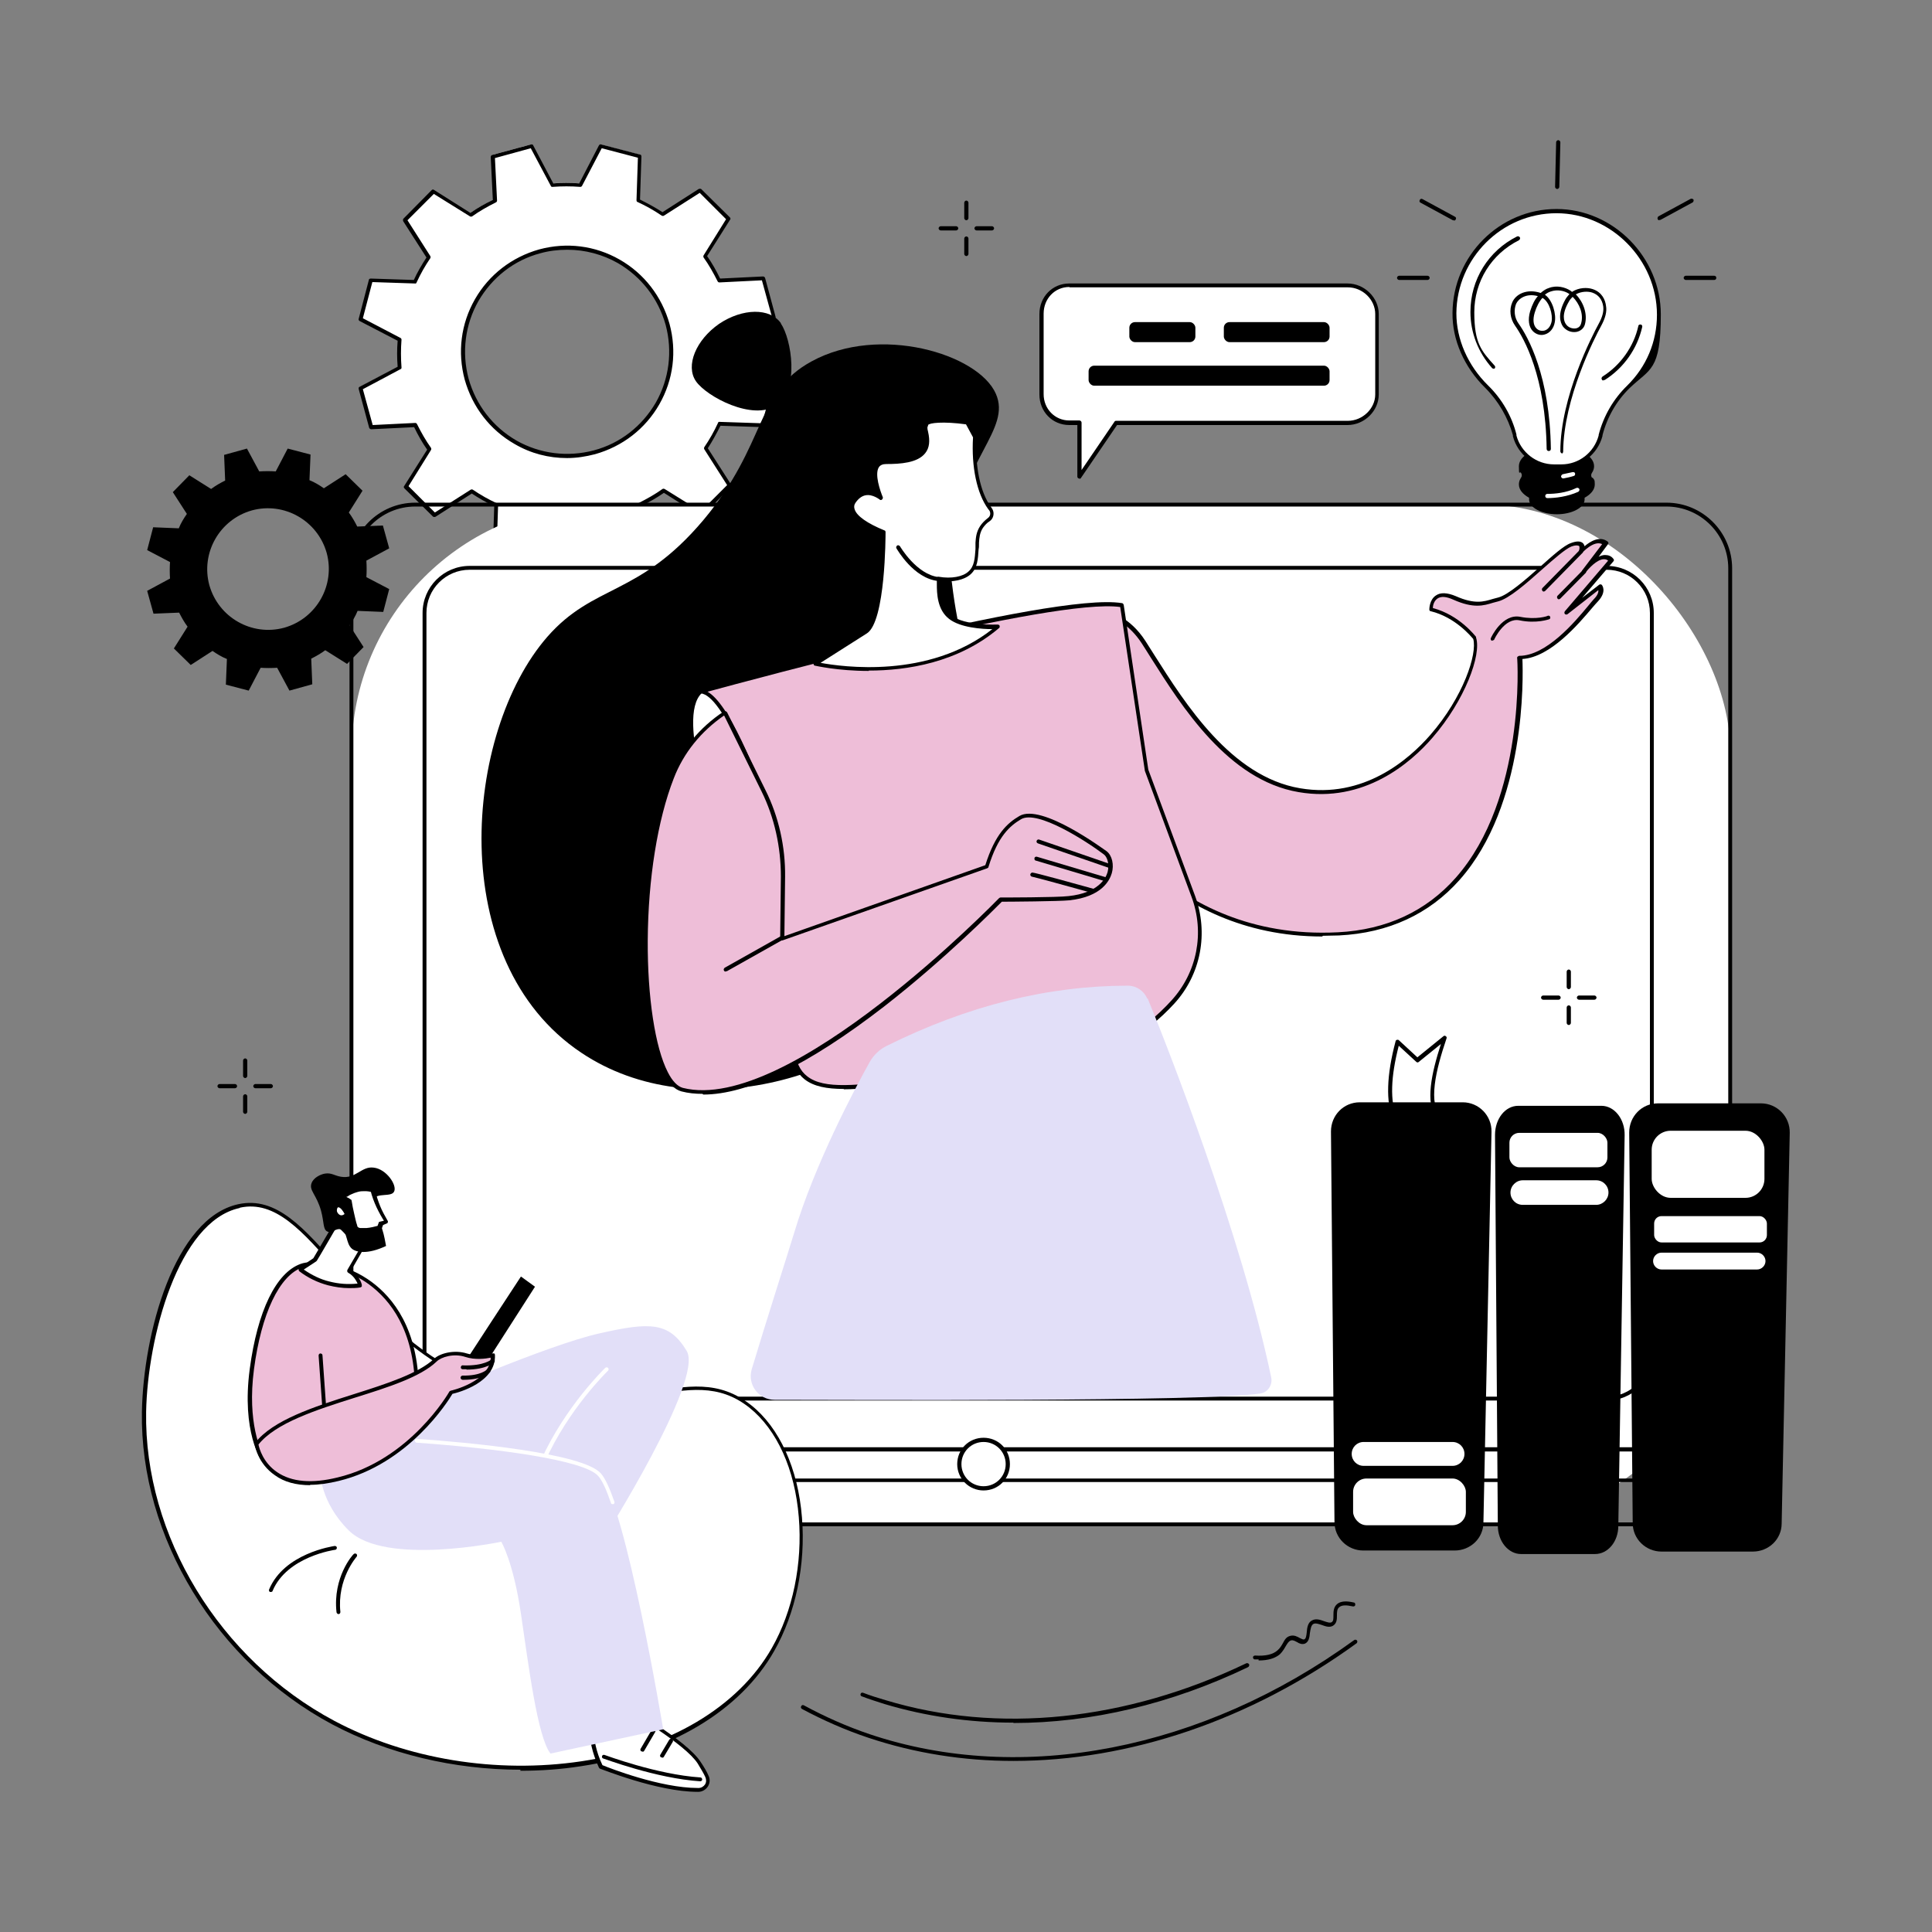 <svg xmlns="http://www.w3.org/2000/svg" id="OBJECTS" viewBox="0 0 550 550"><rect x="0" y="0" width="550" height="550" fill="#808080" stroke="none"/><defs><style>      .st0 {        fill: #fff;      }      .st1 {        fill: #eebed8;      }      .st2 {        fill: #e2dff8;      }    </style></defs><g id="Video_tutorial"><g><path d="M110.8,156.1l-1.8-6.5-7.3.3c-.7-1.4-1.5-2.8-2.4-4l3.9-6.2-4.8-4.7-6.2,4c-1.3-.9-2.6-1.7-4.1-2.3l.3-7.3-6.5-1.7-3.4,6.5c-1.5-.1-3.1-.1-4.7,0l-3.5-6.5-6.5,1.8.3,7.3c-1.4.7-2.8,1.5-4,2.4l-6.2-3.9-4.7,4.8,4,6.2c-.9,1.3-1.7,2.6-2.3,4.1l-7.3-.3-1.7,6.5,6.5,3.4c-.1,1.5-.1,3.1,0,4.7l-6.5,3.5,1.8,6.5,7.3-.3c.7,1.4,1.5,2.8,2.4,4l-3.9,6.2,4.8,4.7,6.2-4c1.3.9,2.6,1.7,4.1,2.3l-.3,7.3,6.5,1.7,3.4-6.5c1.5.1,3.1.1,4.7,0l3.5,6.5,6.5-1.8-.3-7.3c1.4-.7,2.8-1.5,4-2.4l6.2,3.9,4.7-4.8-4-6.2c.9-1.3,1.7-2.6,2.3-4.1l7.3.3,1.7-6.5-6.5-3.4c.1-1.5.1-3.1,0-4.7l6.5-3.5ZM80.9,178.7c-9.2,2.5-18.7-2.9-21.3-12.1-2.5-9.2,2.9-18.7,12.1-21.3,9.2-2.5,18.7,2.9,21.3,12.1,2.5,9.2-2.9,18.7-12.1,21.3Z"></path><g><path class="st0" d="M220.4,90l-3-11.1-12.6.6c-1.2-2.4-2.5-4.8-4-6.9l6.6-10.7-8.2-8.1-10.6,6.8c-2.2-1.5-4.5-2.8-7-4l.4-12.6-11.1-2.9-5.8,11.1c-2.6-.2-5.3-.2-8,0l-5.9-11.1-11.1,3,.6,12.6c-2.4,1.2-4.8,2.5-6.9,4l-10.7-6.6-8.1,8.2,6.8,10.6c-1.5,2.2-2.8,4.5-4,7l-12.6-.4-2.9,11.1,11.1,5.8c-.2,2.6-.2,5.3,0,8l-11.1,5.9,3,11.1,12.6-.6c1.2,2.4,2.5,4.8,4,6.9l-6.6,10.7,8.2,8.1,10.6-6.8c2.2,1.5,4.5,2.8,7,4l-.4,12.6,11.1,2.9,5.8-11.1c2.6.2,5.3.2,8,0l5.9,11.1,11.1-3-.6-12.6c2.4-1.2,4.8-2.5,6.9-4l10.7,6.6,8.1-8.2-6.8-10.6c1.5-2.2,2.8-4.5,4-7l12.6.4,2.9-11.1-11.1-5.8c.2-2.6.2-5.3,0-8l11.1-5.9ZM169.3,128.8c-15.8,4.3-32.1-5-36.4-20.8-4.3-15.8,5-32.1,20.8-36.4,15.8-4.3,32.1,5,36.4,20.8,4.3,15.8-5,32.1-20.8,36.4Z"></path><path d="M151.9,159.8s0,0-.1,0l-11.1-2.9c-.3,0-.4-.3-.4-.6l.4-12.2c-2.2-1-4.4-2.3-6.4-3.6l-10.3,6.6c-.2.1-.5.1-.7,0l-8.2-8.1c-.2-.2-.2-.5,0-.7l6.5-10.3c-1.4-2-2.6-4.1-3.7-6.4l-12.2.6c-.3,0-.5-.2-.6-.4l-3-11.1c0-.3,0-.5.3-.6l10.8-5.7c-.2-2.5-.2-5,0-7.4l-10.8-5.6c-.2-.1-.4-.4-.3-.6l2.9-11.1c0-.3.3-.4.6-.4l12.2.4c1-2.2,2.3-4.4,3.6-6.4l-6.6-10.3c-.1-.2-.1-.5,0-.7l8.1-8.2c.2-.2.5-.2.7,0l10.3,6.5c2-1.4,4.1-2.6,6.4-3.7l-.6-12.2c0-.3.2-.5.4-.6l11.1-3c.3,0,.5,0,.6.3l5.7,10.8c2.5-.2,4.9-.2,7.4,0l5.6-10.8c.1-.2.4-.4.6-.3l11.1,2.9c.3,0,.4.3.4.6l-.4,12.2c2.2,1.1,4.4,2.3,6.4,3.6l10.3-6.6c.2-.1.5-.1.7,0l8.2,8.1c.2.2.2.5,0,.7l-6.5,10.3c1.4,2,2.6,4.1,3.7,6.4l12.2-.6c.3,0,.5.2.6.4l3,11.1c0,.3,0,.5-.3.6l-10.8,5.7c.2,2.5.2,5,0,7.4l10.8,5.6c.2.1.4.4.3.6l-2.9,11.1c0,.3-.3.5-.6.4l-12.2-.4c-1.1,2.2-2.3,4.4-3.6,6.4l6.6,10.3c.1.2.1.5,0,.7l-8.1,8.2c-.2.2-.5.2-.7,0l-10.3-6.5c-2,1.4-4.1,2.6-6.4,3.7l.6,12.2c0,.3-.2.5-.4.6l-11.1,3c-.3,0-.5,0-.6-.3l-5.7-10.8c-2.5.2-5,.2-7.4,0l-5.6,10.8c0,.2-.3.3-.5.3ZM141.4,155.9l10.3,2.7,5.6-10.7c.1-.2.3-.3.5-.3,2.6.2,5.3.2,7.9,0,.2,0,.4,0,.5.3l5.7,10.7,10.2-2.8-.6-12.1c0-.2.1-.4.3-.5,2.4-1.2,4.7-2.5,6.8-4,.2-.1.4-.1.6,0l10.3,6.4,7.5-7.5-6.5-10.2c-.1-.2-.1-.4,0-.6,1.5-2.2,2.8-4.5,3.9-6.9,0-.2.3-.4.5-.3l12.1.4,2.7-10.3-10.7-5.6c-.2-.1-.3-.3-.3-.5.2-2.6.2-5.3,0-7.9,0-.2,0-.4.3-.5l10.7-5.7-2.8-10.2-12.1.6c-.2,0-.4-.1-.5-.3-1.2-2.4-2.5-4.7-4-6.8-.1-.2-.1-.4,0-.6l6.4-10.3-7.5-7.5-10.2,6.5c-.2.1-.4.1-.6,0-2.2-1.5-4.5-2.8-6.9-3.9-.2,0-.3-.3-.3-.5l.4-12.1-10.3-2.7-5.6,10.7c-.1.2-.3.3-.5.3-2.6-.2-5.3-.2-7.9,0-.2,0-.4,0-.5-.3l-5.7-10.7-10.2,2.8.6,12.1c0,.2-.1.4-.3.5-2.4,1.2-4.7,2.5-6.8,4-.2.1-.4.1-.6,0l-10.3-6.4-7.5,7.5,6.5,10.2c.1.2.1.4,0,.6-1.5,2.2-2.8,4.5-3.9,6.9,0,.2-.3.4-.5.3l-12.1-.4-2.7,10.3,10.7,5.6c.2.1.3.3.3.5-.2,2.6-.2,5.3,0,7.9,0,.2,0,.4-.3.5l-10.7,5.7,2.8,10.2,12.1-.6c.2,0,.4.1.5.3,1.2,2.4,2.5,4.7,4,6.8.1.2.1.4,0,.6l-6.4,10.3,7.5,7.5,10.2-6.5c.2-.1.4-.1.6,0,2.2,1.5,4.5,2.8,6.9,3.9.2,0,.3.3.3.5l-.4,12.1ZM161.4,130.4c-5.2,0-10.3-1.3-14.9-4-7-4-12-10.5-14.2-18.3-2.1-7.8-1.1-15.9,2.9-22.9,4-7,10.5-12,18.3-14.2,7.8-2.1,15.9-1.1,22.9,2.9,7,4,12,10.5,14.2,18.3,2.1,7.8,1.1,15.9-2.9,22.9-4,7-10.5,12-18.3,14.2-2.7.7-5.3,1.1-8,1.1ZM161.5,71.1c-2.6,0-5.2.3-7.7,1-7.5,2-13.7,6.9-17.6,13.6-3.8,6.7-4.8,14.6-2.8,22.1,2.1,7.5,6.9,13.7,13.6,17.6,6.7,3.8,14.6,4.8,22.1,2.8,7.5-2,13.7-6.9,17.6-13.6,3.8-6.7,4.8-14.6,2.8-22.1-2.1-7.5-6.9-13.7-13.6-17.6-4.4-2.5-9.4-3.8-14.3-3.8Z"></path></g></g><g><g><g><rect class="st0" x="100.1" y="143.6" width="392.5" height="290.3" rx="70.6" ry="70.6"></rect><path d="M474.4,434.5H118.2c-10.3,0-18.7-8.4-18.7-18.7v-254c0-10.3,8.4-18.7,18.7-18.7h356.2c10.3,0,18.7,8.4,18.7,18.7v254c0,10.3-8.4,18.7-18.7,18.7ZM118.2,144.2c-9.7,0-17.6,7.9-17.6,17.6v254c0,9.7,7.9,17.6,17.6,17.6h356.2c9.7,0,17.6-7.9,17.6-17.6v-254c0-9.7-7.9-17.6-17.6-17.6H118.2Z"></path></g><g><rect class="st0" x="120.9" y="161.6" width="349.3" height="236.5" rx="49.9" ry="49.9"></rect><path d="M457.4,398.7H133.7c-7.4,0-13.4-6-13.4-13.4v-210.8c0-7.4,6-13.4,13.4-13.4h323.7c7.4,0,13.4,6,13.4,13.4v210.8c0,7.4-6,13.4-13.4,13.4ZM133.7,162.2c-6.8,0-12.3,5.5-12.3,12.3v210.8c0,6.8,5.5,12.3,12.3,12.3h323.7c6.8,0,12.3-5.5,12.3-12.3v-210.8c0-6.8-5.5-12.3-12.3-12.3H133.7Z"></path></g></g><g><g><path d="M277,193.3c5.3,14,10.6,58.4-9.8,85.9-20.4,27.5-69.3,42.2-101.7,20.5-39.1-26.1-33.4-91.2-9.7-118.4,13.3-15.2,26-11.4,44.4-33.2,18.3-21.8,14.7-36.4,30.8-45.2,19.3-10.6,47.5-2.2,52.5,9.2,4.5,10.2-9.8,18.6-12.5,42.5-.5,4.5-.5,8.2,0,11.4,1.7,14.4,5.1,24.7,6.1,27.2Z"></path><path d="M222.3,92.1c3,4.4,5.4,18.8-1.3,23.3-6.7,4.5-19.9-2.5-22.9-6.9-3-4.4,0-11.7,6.6-16.3,6.7-4.5,14.5-4.6,17.6-.2Z"></path></g><g><path class="st0" d="M205.4,240.8s-14.5-36.4-5.9-44c.4-.4,6.2-1,12.1,4.4,5.6,5.1,11.3,16.2,11.3,16.2l1.9,25.1-19.4-1.6Z"></path><path d="M224.8,243s0,0,0,0l-19.4-1.6c-.2,0-.4-.2-.5-.4-.6-1.5-14.5-36.8-5.8-44.7.8-.7,6.9-1.1,12.9,4.4,5.6,5.1,11.2,15.9,11.4,16.3,0,0,0,.1,0,.2l1.9,25.1c0,.2,0,.3-.2.4-.1.1-.2.2-.4.2ZM205.8,240.3l18.3,1.6-1.8-24.3c-.6-1.1-6-11.2-11.1-15.9-5.5-5-10.7-4.6-11.4-4.4-7.6,7,4.6,39.4,6,43ZM199.8,197.3h0Z"></path></g><g><path class="st1" d="M315.5,174.8s5.6,1.2,10.1,8.1c8.8,13.7,22.5,38.5,44.4,42.2,32.8,5.6,52.7-34.4,49.9-43.3,0,0-4.7-6.3-12.5-8.2,0,0,0-6.2,6.7-3.3,6.7,3,9.4,1.2,12.4.4,5.3-1.2,16.5-14,20.7-15.6,4.2-1.6,2.9,1.9,2.9,1.9,0,0,4.1-4.6,6.9-2.3l-6,8s4.9-6.4,7.7-3.2l-12.6,14.8,9.2-7.3s1.3,1.4-1.1,3.9-12.3,16.2-21.7,16.2c0,0,5.1,75.6-51.6,78.7-48.7,2.6-68.5-36.6-68.5-36.6l3-54.5Z"></path><path d="M376.4,266.6c-22.8,0-38.7-9.4-48.3-17.6-11-9.4-16.1-19.4-16.1-19.5,0,0,0-.2,0-.3l3-54.5c0-.2,0-.3.2-.4.1-.1.3-.1.5-.1.2,0,5.9,1.3,10.4,8.3.8,1.3,1.7,2.7,2.6,4.1,8.7,13.7,21.8,34.5,41.4,37.8,18.1,3.1,31-8.2,37.1-15.2,9.4-10.8,13.4-23.1,12.2-27.3-.6-.7-5.1-6.2-12.1-7.9-.3,0-.4-.3-.4-.5,0-.1,0-2.8,1.9-4,1.3-.9,3.2-.8,5.6.2,5.4,2.4,8,1.6,10.6.8.5-.1,1-.3,1.5-.4,2.8-.7,7.7-5,12-8.8,3.6-3.2,6.7-6,8.7-6.7,1.6-.6,2.7-.6,3.4,0,.3.3.4.6.5.9,1.5-1.3,4.3-3.1,6.6-1.3.2.2.3.5,0,.8l-2.6,3.5c.6-.3,1.2-.5,1.8-.5,1,0,1.8.3,2.4,1.1.2.2.2.5,0,.7l-8.9,10.4,4.8-3.7c.2-.2.6-.2.8,0,0,0,1.6,1.8-1.1,4.7-.4.4-.9,1-1.6,1.8-3.9,4.6-11.9,14.1-19.9,14.6.2,5.1,1.1,41.5-17.9,62.9-8.6,9.7-20.2,15.1-34.3,15.8-1.6,0-3.1.1-4.6.1ZM313,229.2c.6,1.2,5.7,10.3,15.8,19,10,8.6,27.1,18.5,52.1,17.2,13.8-.7,25.1-6,33.5-15.5,20-22.6,17.6-62.2,17.5-62.6,0-.2,0-.3.2-.4.1-.1.3-.2.4-.2,7.7,0,15.8-9.6,19.6-14.2.7-.8,1.2-1.5,1.6-1.9,1.2-1.2,1.4-2.1,1.3-2.6l-8.7,6.8c-.2.2-.6.2-.8,0-.2-.2-.2-.5,0-.8l12.3-14.4c-.4-.3-.7-.4-1.2-.4-2,0-4.5,2.8-5.3,3.9-.2.2-.5.3-.8.1-.2-.2-.3-.5-.1-.8l5.7-7.5c-2.4-1.2-5.7,2.5-5.7,2.5-.2.2-.5.2-.7.1-.2-.1-.3-.4-.2-.7.1-.3.3-1.1,0-1.4-.1,0-.6-.4-2.2.2-1.7.7-4.9,3.5-8.3,6.5-4.6,4.1-9.4,8.3-12.5,9.1-.5.1-1,.3-1.5.4-2.6.8-5.5,1.7-11.3-.9-2-.9-3.5-1-4.5-.3-1,.7-1.3,2-1.3,2.7,7.6,2,12.1,8,12.3,8.2,0,0,0,.1,0,.2,1.6,4.9-3.2,17.9-12.4,28.5-6.2,7.2-19.5,18.7-38.1,15.5-20.1-3.4-33.3-24.4-42.1-38.3-.9-1.5-1.8-2.8-2.6-4.1-3.4-5.2-7.5-7.1-9.1-7.6l-3,53.6Z"></path></g><path d="M439.5,168.4c-.1,0-.3,0-.4-.2-.2-.2-.2-.6,0-.8l10.6-10.8c.2-.2.6-.2.8,0,.2.2.2.6,0,.8l-10.6,10.8c-.1.1-.3.2-.4.2Z"></path><path d="M443.8,170.6c-.1,0-.3,0-.4-.2-.2-.2-.2-.6,0-.8l7.2-7.3c.2-.2.6-.2.8,0,.2.2.2.6,0,.8l-7.2,7.3c-.1.1-.3.2-.4.2Z"></path><path d="M424.9,182.4c0,0-.2,0-.2,0-.3-.1-.4-.5-.3-.7.1-.3,3.3-7.1,8.4-6.1,4.5.9,7.8-.2,7.8-.3.3-.1.6,0,.7.3.1.3,0,.6-.3.7-.1,0-3.6,1.3-8.4.3-4.3-.9-7.2,5.4-7.2,5.4,0,.2-.3.3-.5.3Z"></path><g><path class="st1" d="M199.5,196.8s99.7-27.9,119.8-24.6l7,47,13.3,35.9c3.8,10.3,1.7,22-5.8,30.1-8.3,9.1-22.1,18.7-43.7,19.7-42,1.9-62.4,12.2-64.6-6.3-2.2-18.6-4.9-63.1-4.9-63.1-6.7-17.7-14.9-38.2-21.1-38.7Z"></path><path d="M240.2,310c-4.8,0-8.5-.7-11.1-2.7-2.3-1.8-3.7-4.6-4.1-8.7-2.2-18-4.7-60.8-4.9-63-5-13.2-14.3-37.7-20.6-38.2-.3,0-.5-.2-.5-.5,0-.3.1-.5.4-.6,4.1-1.1,100-27.9,120-24.6.2,0,.4.2.5.5l7,46.9,13.3,35.9c3.9,10.6,1.7,22.4-5.9,30.7-7.8,8.5-21.7,18.8-44.1,19.8-12.3.6-22.9,1.9-31.5,2.9-7.4.9-13.6,1.7-18.5,1.7ZM201.4,196.9c6.1,3.5,13.1,20.8,19.8,38.4,0,0,0,.1,0,.2,0,.4,2.7,44.7,4.9,63,.5,3.8,1.6,6.3,3.7,7.9,4.8,3.8,14.3,2.6,28.8.8,8.6-1.1,19.2-2.4,31.6-2.9,22-1,35.7-11.1,43.3-19.5,7.3-8,9.5-19.3,5.7-29.5l-13.3-35.9s0,0,0-.1l-7-46.5c-19.1-2.6-104.1,20.5-117.4,24.1Z"></path></g><g><g><path class="st0" d="M267.1,164.8c3.6.6,7.1,0,8.9-1.6,2.2-2,2-4.8,2.2-8.3.1-1.5.1-3.1,1.2-4.8.6-.9,1.3-1.6,2-2.1.9-.6,1.2-1.8.7-2.8l-.4-.6c-3.2-4.4-4.7-12.1-4.2-20.2l-2.2-4.1c-6.2-.9-11.1-.6-11.7.5-.2.4-.6.7-.2,2.3,1.9,7.7-5.2,8.5-11.4,8.5-6.1,0-1.6,10.2-1.6,10.2,0,0-4.7-3.8-7.8,1.2-2.2,3.6,4.5,7,8.5,8.7,0,0,0,25-5,28.4l-14.1,9s30.8,7.5,52-10.5c0,0-9.4.5-13.6-2.7-4.1-3.2-3-10.1-3.4-10.9Z"></path><path d="M247.3,191c-8.9,0-15.2-1.5-15.3-1.5-.2,0-.4-.2-.4-.5,0-.2,0-.4.3-.6l14.1-9c3.9-2.6,4.7-20.4,4.8-27.5-3.6-1.5-7.9-3.9-8.8-6.6-.3-.9-.2-1.9.3-2.8,1-1.6,2.2-2.5,3.7-2.8,1.3-.2,2.5.1,3.4.6-.7-2.1-1.8-6-.4-8,.6-1,1.7-1.5,3.1-1.4,3.7,0,8.3-.2,10.2-2.6,1-1.2,1.2-2.9.6-5.1-.4-1.5-.1-2.1.2-2.6,0,0,0,0,0-.1.9-1.6,7-1.5,12.3-.8.2,0,.3.1.4.3l2.2,4.1c0,0,0,.2,0,.3-.5,8.1,1,15.7,4.1,19.9l.4.6s0,0,0,0c.7,1.2.3,2.8-.8,3.5-.8.5-1.4,1.2-1.9,1.9-.9,1.4-1,2.8-1.1,4.2v.4c0,.5,0,1-.1,1.4-.2,2.9-.3,5.4-2.3,7.2-1.8,1.6-5,2.3-8.6,1.9,0,.2,0,.5,0,.8,0,2.4.1,6.7,3.1,9,3.9,3,13.1,2.6,13.2,2.6.2,0,.5.1.6.4,0,.2,0,.5-.2.6-11.7,9.9-26.3,12.1-37.1,12.1ZM233.6,188.7c6,1.1,30.7,4.7,48.9-9.6-2.9,0-9.1-.4-12.3-2.9-3.4-2.6-3.5-7.3-3.5-9.9,0-.5,0-1.1,0-1.3,0-.2,0-.4,0-.6.1-.2.3-.2.6-.2,3.5.6,6.8,0,8.4-1.5,1.7-1.5,1.8-3.7,2-6.4,0-.5,0-.9,0-1.4v-.4c.1-1.4.2-3,1.3-4.7.6-.9,1.3-1.6,2.2-2.3.7-.5.9-1.3.5-2.1l-.4-.5c-3.2-4.4-4.8-12-4.3-20.4l-2-3.7c-6.6-.9-10.5-.4-10.8.2,0,0,0,.1,0,.2-.2.3-.3.6,0,1.7.6,2.6.4,4.6-.8,6.1-2.2,2.8-7.1,3.1-11.1,3.1-1,0-1.7.3-2.1.9-1.3,2,.4,6.8,1.1,8.5.1.2,0,.5-.2.7-.2.2-.5.2-.7,0,0,0-2-1.6-4-1.2-1.1.2-2.1,1-2.9,2.2-.4.6-.4,1.2-.2,1.8.6,1.9,3.6,4,8.5,6,.2,0,.3.3.3.5,0,1,0,25.4-5.3,28.8l-12.9,8.2Z"></path></g><path d="M267.1,165.4s0,0,0,0c-7-.7-11.7-9-11.9-9.3-.2-.3,0-.6.2-.8.3-.2.6,0,.8.2,0,0,4.7,8.1,11.1,8.8.3,0,.5.3.5.6,0,.3-.3.5-.6.5Z"></path></g><g><g><path class="st1" d="M314.4,242.6c-4.5-3.3-19-13-24.1-10-3.4,2-6.8,5.1-9.5,14l-58.2,20.5.2-17.7c0-8.5-1.8-16.8-5.6-24.4l-10.9-22.1c-6.8,4.5-12.1,10.9-15,18.5-12,30.7-8.6,85.9,2.9,88.8,30.9,7.8,90.6-54.1,90.6-54.1,0,0,16.2,0,19.4-.4,13.2-1.3,13.2-10.7,10.3-13Z"></path><path d="M200,311.4c-2.1,0-4.1-.2-6-.7-1.9-.5-3.6-2.2-5-5-7.8-15-8.3-58.7,1.8-84.5,3-7.6,8.3-14.1,15.3-18.7.1,0,.3-.1.5,0,.2,0,.3.2.4.3l10.9,22.1c3.8,7.6,5.7,16.2,5.6,24.7l-.2,16.9,57.2-20.2c2.8-8.9,6.3-12,9.7-14,6.3-3.7,24,9.5,24.8,10,1.6,1.2,2.2,3.9,1.5,6.3-.6,2-2.8,6.7-12.1,7.7-3,.3-17.1.4-19.2.4-1.7,1.7-16.1,16.3-33.6,29.9-21.5,16.6-38.7,25-51.4,25ZM206.1,203.7c-6.5,4.5-11.5,10.6-14.3,17.9-4.6,11.8-7.3,28.6-7.4,46.1-.1,16.1,2.1,30.5,5.7,37.5,1.3,2.6,2.8,4.1,4.3,4.5,30.2,7.6,89.4-53.4,90-54,.1-.1.3-.2.4-.2.2,0,16.3,0,19.4-.4,8.5-.9,10.6-5.1,11.1-6.8.6-2.3-.1-4.4-1.1-5.1-4.9-3.7-18.8-12.7-23.5-10-3.2,1.9-6.6,4.8-9.3,13.6,0,.2-.2.3-.4.4l-58.2,20.5c-.2,0-.4,0-.5,0-.1-.1-.2-.3-.2-.5l.2-17.7c0-8.3-1.8-16.7-5.5-24.2l-10.6-21.5Z"></path></g><path d="M316,247.1c0,0-.1,0-.2,0l-20.3-7c-.3-.1-.5-.4-.4-.7.1-.3.4-.5.7-.4l20.3,7c.3.1.5.4.4.7,0,.2-.3.4-.5.4Z"></path><path d="M314.9,250.9c0,0-.1,0-.2,0l-19.8-5.9c-.3,0-.5-.4-.4-.7,0-.3.4-.5.7-.4l19.8,5.9c.3,0,.5.4.4.7,0,.2-.3.4-.5.4Z"></path><path d="M311.1,254.2c0,0-.1,0-.2,0-6.5-1.8-16.3-4.5-17-4.6-.3,0-.6-.3-.6-.6s.3-.6.6-.6c.7,0,12.3,3.2,17.3,4.6.3,0,.5.4.4.7,0,.2-.3.4-.5.4Z"></path></g><path d="M206.6,276.6c-.2,0-.4-.1-.5-.3-.2-.3,0-.6.2-.8l16-9c.3-.2.6,0,.8.2.2.3,0,.6-.2.8l-16,9c0,0-.2,0-.3,0Z"></path><path class="st2" d="M326.6,284.3c-.9-2.2-3.1-3.7-5.5-3.7-22.6,0-45.5,5.6-68.8,17.2-2,1-3.6,2.6-4.7,4.5-4.3,7.7-15.7,29.2-21.5,48.6-1.6,5.3-8.3,26.2-12.1,38.9-1.3,4.4,2,8.7,6.5,8.7,22,0,121.9.6,138.3-1.8,2.1-.3,3.5-2.4,3.1-4.5-8.4-40.3-29.6-94.5-35.2-108Z"></path></g><g><path d="M465.1,421.9H124.8c-2.4,0-4.4-2-4.4-4.4v-1.1c0-2.4,2-4.4,4.4-4.4h340.3c2.4,0,4.4,2,4.4,4.4v1.1c0,2.4-2,4.4-4.4,4.4ZM124.8,413.2c-1.8,0-3.3,1.5-3.3,3.3v1.1c0,1.8,1.5,3.3,3.3,3.3h340.3c1.8,0,3.3-1.5,3.3-3.3v-1.1c0-1.8-1.5-3.3-3.3-3.3H124.8Z"></path><g><circle class="st0" cx="280" cy="416.8" r="6.9" transform="translate(-176.3 626.4) rotate(-80.8)"></circle><path d="M280,424.3c-4.1,0-7.5-3.3-7.5-7.5s3.3-7.5,7.5-7.5,7.5,3.3,7.5,7.5-3.3,7.5-7.5,7.5ZM280,410.5c-3.5,0-6.3,2.8-6.3,6.3s2.8,6.3,6.3,6.3,6.3-2.8,6.3-6.3-2.8-6.3-6.3-6.3Z"></path></g></g></g><g><g><path class="st0" d="M383.6,81.1h-79.2c-4.5,0-7.9,3.6-7.9,8.1v22.9c0,4.5,3.4,8.1,7.9,8.1h2.9v15.3l10.4-15.3h65.9c4.5,0,8.3-3.6,8.3-8.1v-22.9c0-4.5-3.8-8.1-8.3-8.1Z"></path><path d="M307.3,136.2c0,0-.1,0-.2,0-.2,0-.4-.3-.4-.5v-14.7h-2.3c-4.8,0-8.5-3.8-8.5-8.7v-22.9c0-4.9,3.7-8.7,8.5-8.7h79.2c4.8,0,8.9,4,8.9,8.7v22.9c0,4.7-4.1,8.7-8.9,8.7h-65.6l-10.3,15.1c-.1.2-.3.2-.5.2ZM304.4,81.7c-4.1,0-7.3,3.3-7.3,7.6v22.9c0,4.2,3.2,7.5,7.3,7.5h2.9c.3,0,.6.3.6.6v13.5l9.4-13.8c.1-.2.3-.2.5-.2h65.9c4.2,0,7.8-3.5,7.8-7.5v-22.9c0-4.1-3.6-7.6-7.8-7.6h-79.2Z"></path></g><g><rect x="348.4" y="91.8" width="30.1" height="5.7" rx="1.6" ry="1.6" transform="translate(726.9 189.2) rotate(-180)"></rect><rect x="321.6" y="91.8" width="18.8" height="5.7" rx="1.6" ry="1.6" transform="translate(661.9 189.2) rotate(-180)"></rect><rect x="310" y="104.1" width="68.6" height="5.7" rx="1.6" ry="1.6" transform="translate(688.5 213.9) rotate(180)"></rect></g></g><g><g><g><path d="M453.2,136c-.3-.4-.3-1,0-1.4.4-.6.6-1.2.6-1.9,0-3.1-4.8-5.6-10.7-5.6s-10.7,2.5-10.7,5.6.2,1.3.6,1.9c.3.4.3,1,0,1.4-.4.6-.6,1.2-.6,1.9,0,1.5,1.1,2.8,2.9,3.8,0,.2,0,.3,0,.5,0,2.3,3.6,4.2,7.9,4.2s7.9-1.9,7.9-4.2,0-.3,0-.5c1.8-1,2.9-2.3,2.9-3.8s-.2-1.3-.6-1.9Z"></path><g><path class="st0" d="M472.3,89.6c0-15.9-13.2-29.5-29.1-29.5-15.9,0-29,13.2-29.1,29.1,0,8.1,3.8,15.6,9.2,20.9,3.8,3.8,6.6,8.5,8,13.7v.3c1.4,5.1,6,8.6,11.2,8.6h2.1c5.2,0,9.8-3.5,11.1-8.6v-.2c1.4-5.2,4.1-9.9,7.9-13.7,5.4-5.2,8.7-12.5,8.7-20.6Z"></path><path d="M444.5,133.2h-2.1c-5.5,0-10.3-3.7-11.7-9v-.3c-1.4-5-4.1-9.7-7.9-13.5-6-5.9-9.4-13.7-9.3-21.3.1-16.3,13.4-29.6,29.6-29.6s29.7,13.8,29.7,30-3.1,15.4-8.9,21c-3.7,3.6-6.4,8.3-7.7,13.4v.2c-1.4,5.3-6.2,9-11.7,9ZM443.1,60.7c-15.6,0-28.4,12.8-28.5,28.5,0,7.3,3.2,14.8,9,20.5,4,3.9,6.8,8.8,8.1,14v.3c1.3,4.8,5.7,8.2,10.7,8.2h2.1c5,0,9.3-3.4,10.6-8.2v-.2c1.4-5.4,4.2-10.2,8.1-14,5.5-5.4,8.5-12.5,8.5-20.2,0-15.7-13.1-28.9-28.6-28.9Z"></path></g></g><g><path d="M444.8,129.1h0c-.3,0-.6-.3-.6-.6,0-15.5,9.1-33,10.9-36.3,1.1-2,1.5-3.6,1.3-5-.3-2-1.4-3.3-3.1-3.9-1.2-.4-3.1-.4-4.7.5,2.1,2.1,3.4,5.5,2.6,8.5-.3,1.2-1.3,2-2.5,2.2-1.5.2-2.9-.4-3.8-1.6-.7-1.1-1.6-3.4.7-7.6.3-.6.8-1.1,1.2-1.6,0,0-.1,0-.2-.1-1.2-.8-3.2-1.3-5.2-.6-.6.2-1.1.5-1.6.9,2.2,1.5,3.3,5.6,2.8,7.9-.3,1.7-1.4,3-2.8,3.4-1.2.4-2.5,0-3.4-.9-1.2-1.2-1.5-3.3-.8-5.7.6-1.9,1.3-3.3,2.2-4.3-3.3-.9-5.5.7-6.2,2.2-.7,1.8-.5,3.9.7,5.6,2.7,3.8,8.9,14.9,9.2,35.7,0,.3-.2.6-.6.6h0c-.3,0-.6-.2-.6-.6-.3-20.6-6.4-31.4-9-35.1-1.4-2-1.7-4.5-.8-6.6,1-2.4,4.2-4,8.1-2.7.8-.7,1.6-1.2,2.3-1.4,2.3-.9,4.7-.2,6.1.7.2.1.3.2.5.4,2-1.3,4.4-1.3,5.9-.8,2.7.9,3.6,3.1,3.8,4.8.3,1.6-.2,3.5-1.4,5.7-1.8,3.3-10.7,20.6-10.8,35.8,0,.3-.3.6-.6.6ZM439.1,84.8c-.9,1-1.7,2.5-2.2,4.2-.6,2-.4,3.6.5,4.5.6.6,1.4.8,2.3.6,1-.3,1.7-1.2,2-2.5.4-2-.6-5.7-2.6-6.8ZM447.7,84.5c-.4.4-.8.8-1.1,1.4-2.1,3.6-1.4,5.6-.8,6.4.6.9,1.7,1.3,2.7,1.2.8-.1,1.4-.6,1.6-1.4.8-2.7-.5-5.7-2.4-7.6Z"></path><path d="M456.5,108.3c-.2,0-.4,0-.5-.3-.2-.3,0-.6.2-.8,5.1-3.2,8.9-8.5,10.2-14.4,0-.3.4-.5.7-.4.3,0,.5.4.4.7-1.4,6.2-5.3,11.7-10.7,15.1,0,0-.2,0-.3,0Z"></path><path d="M425.1,104.9c-.2,0-.3,0-.4-.2-3.9-4.4-6.1-10-6.1-15.9,0-9.2,5.1-17.4,13.3-21.5.3-.1.6,0,.8.3.1.3,0,.6-.3.8-7.8,3.9-12.7,11.7-12.7,20.5s2,11,5.8,15.2c.2.2.2.6,0,.8-.1,0-.2.1-.4.1Z"></path><path class="st0" d="M445,136.2c-.3,0-.5-.2-.6-.5,0-.3.2-.6.5-.7,1-.2,1.9-.4,2.8-.6.3,0,.6,0,.7.4,0,.3,0,.6-.4.7-.9.3-1.9.5-2.9.7,0,0,0,0,0,0Z"></path><path class="st0" d="M440.5,141.8c-.3,0-.6-.2-.6-.6,0-.3.2-.6.6-.6,2.2,0,5.4-.3,8.3-1.7.3-.1.6,0,.8.3.1.3,0,.6-.3.8-3.1,1.4-6.5,1.8-8.8,1.8h0Z"></path></g></g><g><path d="M443.3,53.8h0c-.3,0-.6-.3-.6-.6l.3-12.7c0-.3.3-.6.6-.6h0c.3,0,.6.3.6.6l-.3,12.7c0,.3-.3.6-.6.6Z"></path><path d="M406.4,79.7h-8.1c-.3,0-.6-.3-.6-.6s.3-.6.6-.6h8.1c.3,0,.6.3.6.6s-.3.6-.6.6Z"></path><path d="M413.9,62.7c0,0-.2,0-.3,0l-9.2-5c-.3-.1-.4-.5-.2-.8.1-.3.5-.4.8-.2l9.2,5c.3.1.4.5.2.8-.1.2-.3.3-.5.3Z"></path><path d="M479.9,79.7c-.3,0-.6-.3-.6-.6s.3-.6.6-.6h8.1c.3,0,.6.2.6.6s-.3.6-.6.6h-8.1Z"></path><path d="M472.4,62.7c-.2,0-.4-.1-.5-.3-.1-.3,0-.6.2-.8l9.2-5c.3-.1.6,0,.8.2.1.3,0,.6-.2.8l-9.2,5c0,0-.2,0-.3,0Z"></path></g></g><g><g><path class="st0" d="M68.1,343.3c-18,3.9-26.7,37.1-27.1,58.6-.6,36.6,22.3,71.7,53.9,88.5,42,22.4,104.6,15.4,125.2-21,12.3-21.7,10.6-55.6-6.5-69.2-17.2-13.6-34.8,5-67.6-3.3-45.3-11.6-55.4-58.4-77.9-53.6Z"></path><path d="M148.2,503.8c-18.9,0-37.8-4.5-53.6-12.9-33-17.6-54.8-53.4-54.2-89,.4-22.2,9.2-55.2,27.5-59.1,10.8-2.3,18.7,6.8,28.7,18.3,11.3,13,25.4,29.2,49.5,35.4,15.6,4,27.6,1.8,38.1,0,11.5-2.1,20.5-3.7,29.6,3.5,8.1,6.4,13.4,18.1,14.5,32,1.1,13.4-1.8,27.3-7.9,38-9.7,17.1-29.7,29-55,32.8-5.7.9-11.5,1.3-17.3,1.3ZM68.2,343.9c-17.5,3.8-26.2,36.9-26.6,58-.6,35.2,20.9,70.6,53.6,88,20.5,10.9,46.1,15.1,70.3,11.5,24.9-3.7,44.7-15.5,54.2-32.2,6-10.5,8.8-24.1,7.7-37.3-1.1-13.6-6.2-24.9-14.1-31.2-8.7-6.9-17.5-5.3-28.7-3.3-10.7,1.9-22.8,4.1-38.6,0-24.4-6.2-38.6-22.6-50.1-35.7-9.8-11.2-17.5-20.1-27.6-17.9Z"></path></g><g><g><g><path class="st0" d="M171,502.9s16.2,6.7,27.8,6.6c2,0,3.2-2.1,2.4-3.8-.5-1-1.2-2.3-2.3-3.9-4-6-21.2-15.8-21.2-15.8l-2.8,1.2c-1,.4-1.4,1.6-.9,2.5l.7,1.3h-4.6c-1.1,0-1.9.9-1.8,1.9.1,2.1.6,5.8,2.7,10.1Z"></path><path d="M198.6,510.1c-11.5,0-27.6-6.6-27.8-6.6-.1,0-.2-.2-.3-.3-2-4.3-2.6-8-2.7-10.3,0-.7.2-1.3.7-1.8.5-.5,1.1-.7,1.7-.7h3.6s-.2-.4-.2-.4c-.3-.6-.4-1.3-.2-1.9.2-.6.7-1.1,1.3-1.4l2.8-1.2c.2,0,.3,0,.5,0,.7.4,17.4,9.9,21.4,16,1,1.5,1.8,2.8,2.3,4,.5,1,.4,2.2-.2,3.1-.6.9-1.6,1.5-2.7,1.5,0,0-.2,0-.3,0ZM171.5,502.5c1.9.8,16.5,6.5,27.1,6.5s.2,0,.3,0c.7,0,1.4-.4,1.8-1,.4-.6.4-1.4.1-2.1-.5-1.1-1.3-2.4-2.2-3.9-3.6-5.5-18.7-14.3-20.8-15.5l-2.5,1.1c-.3.1-.6.4-.7.7-.1.3,0,.7,0,1l.7,1.3c0,.2,0,.4,0,.6-.1.2-.3.3-.5.3h-4.6s0,0,0,0c-.4,0-.7.1-.9.4-.2.3-.4.6-.3.9.1,2.2.6,5.7,2.5,9.7Z"></path></g><path d="M199.4,507.1s0,0,0,0c-12.6-.8-27.5-6.5-27.7-6.5-.3-.1-.4-.4-.3-.7.1-.3.4-.4.7-.3.1,0,14.9,5.6,27.3,6.4.3,0,.5.3.5.6,0,.3-.3.5-.6.5Z"></path><path d="M188.5,500.3c0,0-.2,0-.3,0-.3-.2-.4-.5-.2-.8l2.5-4.2c.2-.3.5-.4.8-.2.3.2.4.5.2.8l-2.5,4.2c-.1.2-.3.3-.5.3Z"></path><path d="M182.9,498.6c0,0-.2,0-.3,0-.3-.2-.4-.5-.2-.8l3.1-5.3c.2-.3.5-.4.8-.2.3.2.4.5.2.8l-3.1,5.3c-.1.2-.3.3-.5.3Z"></path></g><path class="st2" d="M120.1,398.7c.5-.5,36-15.9,50.5-19.1,14.5-3.3,19.9-3.3,24.9,5,4.9,8.3-23.8,53.6-23.8,53.6l-61.1-15.9,9.5-23.5Z"></path><path class="st0" d="M154.5,416.4c0,0-.2,0-.2,0-.3-.1-.4-.5-.3-.7,6.9-15.3,18.2-26.2,18.3-26.3.2-.2.6-.2.8,0,.2.2.2.6,0,.8-.1.1-11.3,10.9-18,26,0,.2-.3.3-.5.3Z"></path><path class="st2" d="M91.1,418.9s0,8.7,8.2,16.8c10.3,10.2,43.4,3.2,43.4,3.2,0,0,3.4,5.6,5.6,20.5,2.2,14.9,4.7,35,8.4,39.8l32.1-6.9s-10.6-63.8-18-72.5c-7.4-8.7-61.1-10-61.1-10l-18.5,9.2Z"></path><path class="st0" d="M174.4,428.2c-.2,0-.5-.1-.5-.4-1.3-3.8-2.5-6.4-3.6-7.6-3.9-4.6-29.2-7.9-51.7-9.5-.3,0-.5-.3-.5-.6s.3-.5.6-.5c14.1,1,47.4,4,52.4,9.9,1.2,1.4,2.4,4,3.8,8,.1.3,0,.6-.3.7,0,0-.1,0-.2,0Z"></path><g><path d="M131.7,388.9c.2-.5,16.6-25.5,16.6-25.5l4,2.9-15,23.4-5.5-.8Z"></path><g><path class="st1" d="M75.1,415.8s-5.8-8-3.4-26c2.4-18,8.1-27.4,14.1-29.5,6-2.1,30.8,1.8,32.8,32l-43.5,23.5Z"></path><path d="M75.1,416.3c-.2,0-.4,0-.5-.2-.2-.3-5.9-8.4-3.5-26.4,2.2-16.5,7.5-27.4,14.5-29.9,3.3-1.2,11.6-.6,19,4.3,6,4,13.5,12.1,14.5,28.2,0,.2-.1.4-.3.5l-43.5,23.5c0,0-.2,0-.3,0ZM89.5,360.3c-1.4,0-2.6.2-3.4.5-6.6,2.3-11.7,13.2-13.8,29-2,15.3,2,23.4,3,25.2l42.7-23.1c-1.1-15.4-8.2-23.1-14-27-5.2-3.4-10.8-4.7-14.6-4.7Z"></path></g><path d="M92.5,403.3c-.3,0-.5-.2-.6-.5l-1.2-16.9c0-.3.2-.6.5-.6.3,0,.6.2.6.5l1.2,16.9c0,.3-.2.6-.5.6,0,0,0,0,0,0Z"></path><g><path class="st1" d="M73,411.1s2.1,15.1,23.2,10.1c21.1-5.1,32.2-24.7,32.2-24.7,0,0,12.3-2.6,11.9-10.6,0,0-4.1,1.1-7.6,0-3.5-1.1-7.3,0-8.8,1.4-10,9.4-41.9,12.2-50.9,23.9Z"></path><path d="M88.3,422.8c-4,0-7.4-.9-10-2.8-5-3.4-5.7-8.6-5.8-8.8,0-.1,0-.3.1-.4,5-6.5,16.7-10.3,28.1-13.9,9.5-3,18.4-5.9,22.9-10.1,1.7-1.6,5.8-2.6,9.3-1.5,3.3,1,7.3,0,7.3,0,.2,0,.3,0,.5,0,.1,0,.2.3.2.4.4,7.8-10.3,10.7-12.1,11.1-1.3,2.2-12.5,20-32.4,24.8-2.9.7-5.6,1.1-8.1,1.1ZM73.6,411.3c.2,1,1.3,5.1,5.3,7.8,4.1,2.8,9.9,3.3,17.2,1.5,20.6-4.9,31.7-24.2,31.8-24.4,0-.1.2-.2.4-.3.1,0,11.1-2.5,11.4-9.4-1.4.3-4.5.7-7.2-.2-3.3-1.1-6.9,0-8.2,1.3-4.6,4.4-13.7,7.3-23.3,10.3-11.1,3.5-22.5,7.2-27.4,13.3Z"></path></g><path d="M132.8,389.8c-.3,0-.7,0-1.1,0-.3,0-.6-.3-.5-.6,0-.3.3-.6.6-.5,6.1.2,8.1-1.7,8.1-1.7.2-.2.6-.2.8,0,.2.2.2.6,0,.8,0,0-2.1,2.1-7.9,2.1Z"></path><path d="M132.1,392.8c-.1,0-.3,0-.4,0-.3,0-.6-.3-.6-.6,0-.3.3-.6.6-.6,5.2.1,6.9-1.7,6.9-1.7.2-.2.6-.2.8,0,.2.2.3.6,0,.8,0,0-1.9,2.1-7.4,2.1Z"></path></g><g><g><path class="st0" d="M95.8,348.2c-.1.3-6.1,10.5-6.1,10.5l-4.1,2.8c1.5,1.2,4.2,2.9,8,3.9,3.8,1,7.1.8,9,.5-.2-.5-.4-1.2-.9-1.9-.8-1.1-1.7-1.8-2.3-2.1,1.2-2.1,2.5-4.2,3.7-6.4l-7.2-7.3Z"></path><path d="M99.4,366.7c-2,0-4-.3-6-.8-3-.8-5.7-2.1-8.2-4-.1-.1-.2-.3-.2-.5,0-.2,0-.4.2-.5l4-2.7c2.1-3.6,5.9-10.1,6.1-10.4,0-.2.2-.3.4-.3.2,0,.4,0,.5.2l7.2,7.3c.2.2.2.5,0,.7l-3.4,5.9c.8.5,1.4,1.2,2,2,.4.6.8,1.3,1,2.1,0,.2,0,.3,0,.5,0,.1-.2.2-.4.3-1.1.2-2.2.2-3.2.2ZM86.6,361.5c2.2,1.5,4.6,2.7,7.1,3.3,2.7.7,5.4.9,8.1.6-.2-.4-.4-.8-.6-1.1-.5-.8-1.2-1.5-2.1-2-.3-.2-.3-.5-.2-.8l3.5-6-6.4-6.5c-1.3,2.2-5.2,9-5.8,9.9,0,0-.1.1-.2.2l-3.5,2.3ZM89.7,358.7h0,0Z"></path></g><g><path d="M106.4,332.4c-3.5-.5-5.1,3.3-9.3,2.6-1.9-.3-2.7-1.2-4.6-.9-1.2.2-3.2,1.1-3.8,2.7-.8,2.1,1.4,3.2,2.7,7.9.9,3.3.5,5.3,1.8,5.9,1.3.6,2.4-1.1,3.9-.6,1.9.7,1.3,4,3.1,5.5,1.2,1,4.4,1.7,9.7-.8-.2-1-.5-3-1.1-4.8-1.7-5.7-3.6-7.1-2.7-8.4,1.3-2.1,5.3-.6,6.1-2.3.9-1.8-2.2-6.4-5.8-6.8Z"></path><g><path class="st0" d="M98.1,340.8l1.4,1.1s1,5.6,1.7,7.5c.7,1.9,6.7,0,6.7,0l.4-1.1,1.7-.5s-3.1-4.9-3.8-9c0,0-4.3-1.4-8,1.9Z"></path><path d="M98.7,340.8c.5.2.8.4,1.2.7h0c.1,0,.2.2.2.3.2,1.2.4,2.4.7,3.6.3,1.2.5,2.4.9,3.5v.2c0,0,.1,0,.1.1,0,0,0,.1.2.2.1.1.4.2.6.2.5,0,1.1,0,1.7,0,1.2-.1,2.4-.4,3.5-.7l-.4.3.4-1.1h0c0-.2.2-.3.3-.3l1.7-.4-.2.6c-.9-1.4-1.7-2.8-2.4-4.3-.7-1.5-1.3-3.1-1.7-4.7l.4.4c-.6-.2-1.3-.3-2-.3-.7,0-1.3,0-2,.2-.7.2-1.3.4-1.9.7-.3.1-.6.3-.9.5-.2.1-.2.1-.3.2,0,0-.2,0-.3,0ZM97.6,340.8c.1-.2.3-.4.5-.6.2-.2.5-.4.6-.5.3-.2.6-.4,1-.6.7-.4,1.4-.6,2.1-.8.7-.2,1.5-.3,2.3-.3.8,0,1.5,0,2.3.3.2,0,.3.2.4.4h0c.3,1.6.8,3.1,1.4,4.6.6,1.5,1.4,2.9,2.2,4.3.1.2,0,.4-.1.6h0s0,0,0,0l-1.6.7.4-.3-.4,1.1h0c0,.2-.2.3-.4.3-1.2.3-2.4.6-3.7.8-.6,0-1.3,0-2,0-.3,0-.7-.2-1.1-.4-.2-.1-.4-.3-.5-.5,0,0-.1-.2-.1-.3v-.2c-.5-1.2-.7-2.4-1-3.7-.3-1.2-.5-2.4-.7-3.7l.2.3c-.6-.5-1.1-1-1.6-1.6Z"></path></g><g><path class="st0" d="M98.9,345.8s-1.6-3.5-3-2.5c-1.5,1.1.4,4.9,3,2.5Z"></path><path d="M97.2,347.2c-.3,0-.5,0-.7-.1-.9-.3-1.5-1.2-1.7-2.2-.1-.8.1-1.6.7-2,.4-.3.8-.4,1.3-.3,1.4.4,2.5,2.7,2.6,3,0,.2,0,.5-.1.6-.8.7-1.5.9-2.1.9ZM96.4,343.7c0,0-.2,0-.2,0-.2.2-.3.5-.3.9,0,.6.5,1.1.9,1.3.5.2.9,0,1.3-.3-.4-.8-1.1-1.8-1.7-1.9,0,0,0,0-.1,0Z"></path></g></g></g></g><path d="M77.1,453.2c0,0-.1,0-.2,0-.3-.1-.4-.4-.3-.7,4.3-10.3,18.1-12.3,18.7-12.4.3,0,.6.2.6.5s-.2.6-.5.6c-.1,0-13.7,1.9-17.8,11.7,0,.2-.3.3-.5.3Z"></path><path d="M96.4,459.5c-.3,0-.5-.2-.6-.5-1.1-10,4.6-16.4,4.9-16.6.2-.2.6-.2.8,0,.2.2.2.6,0,.8,0,0-5.6,6.3-4.6,15.7,0,.3-.2.6-.5.6,0,0,0,0,0,0Z"></path></g><g><g><g><path class="st0" d="M397.1,318.8c-2.3-5.9-1.6-13.6.7-22.2l5.7,5.3,7.8-6.3c-3.4,10.1-5.3,19.2-1.2,23.4l-13-.2Z"></path><path d="M410.1,319.6h0l-13-.2c-.2,0-.4-.1-.5-.4-2.1-5.4-1.9-12.8.7-22.6,0-.2.2-.3.4-.4.2,0,.4,0,.5.1l5.3,4.9,7.4-6c.2-.2.5-.2.7,0,.2.1.3.4.2.6-3,8.9-5.5,18.6-1.3,22.9.2.2.2.4.1.6,0,.2-.3.3-.5.3ZM397.5,318.2l11.4.2c-3.2-4.6-1.4-12.8,1.3-21.2l-6.3,5.1c-.2.2-.5.2-.7,0l-5-4.6c-2.3,8.9-2.5,15.6-.6,20.6Z"></path></g><path d="M414.2,441.4h-26.1c-4.5,0-8.2-3.6-8.2-8.1l-1-111.2c0-4.6,3.6-8.3,8.2-8.3h29.3c4.6,0,8.3,3.8,8.2,8.4l-2.3,111.2c0,4.5-3.7,8-8.2,8Z"></path><path class="st0" d="M413.5,417.3h-25.3c-1.9,0-3.4-1.5-3.4-3.4s1.5-3.4,3.4-3.4h25.3c1.9,0,3.4,1.5,3.4,3.4s-1.5,3.4-3.4,3.4Z"></path><rect class="st0" x="385.2" y="420.9" width="32.1" height="13.3" rx="3.8" ry="3.8"></rect></g><g><path d="M499.1,441.7h-26.1c-4.5,0-8.2-3.6-8.2-8.1l-1-111.2c0-4.6,3.6-8.3,8.2-8.3h29.3c4.6,0,8.3,3.8,8.2,8.4l-2.3,111.2c0,4.5-3.7,8-8.2,8Z"></path><rect class="st0" x="470.2" y="321.9" width="32.1" height="19.1" rx="5.4" ry="5.4"></rect><rect class="st0" x="470.9" y="346.2" width="32.1" height="7.5" rx="2.1" ry="2.1"></rect><path class="st0" d="M500.2,361.4h-27.2c-1.3,0-2.4-1.1-2.4-2.4s1.1-2.4,2.4-2.4h27.2c1.3,0,2.4,1.1,2.4,2.4s-1.1,2.4-2.4,2.4Z"></path></g><g><path d="M454.1,442.4h-21.1c-3.6,0-6.6-3.6-6.6-8.1l-.8-111.2c0-4.6,2.9-8.3,6.6-8.3h23.7c3.7,0,6.7,3.8,6.6,8.4l-1.8,111.2c0,4.5-3,8-6.6,8Z"></path><rect class="st0" x="429.7" y="322.5" width="27.9" height="9.8" rx="2.8" ry="2.8"></rect><path class="st0" d="M454.4,343h-20.9c-2,0-3.5-1.6-3.5-3.5s1.6-3.5,3.5-3.5h20.9c2,0,3.5,1.6,3.5,3.5s-1.6,3.5-3.5,3.5Z"></path></g></g><g><g><path d="M288.5,490.4c-12.6,0-25-1.8-36.7-5.3-2.2-.7-4.4-1.4-6.5-2.2-.3-.1-.4-.4-.3-.7.1-.3.4-.4.7-.3,2.1.8,4.3,1.5,6.4,2.1,32,9.7,68.5,5.9,102.7-10.5.3-.1.6,0,.8.3.1.3,0,.6-.3.8-21.9,10.5-44.7,15.9-66.8,15.9Z"></path><path d="M288.5,501.3c-14.2,0-28.1-2.2-41.3-6.6-6.6-2.2-12.9-5-18.9-8.2-.3-.2-.4-.5-.2-.8.1-.3.5-.4.8-.2,5.9,3.2,12.2,6,18.7,8.2,43.2,14.5,94.8,4.5,137.9-26.8.3-.2.6-.1.8.1.2.3.1.6-.1.8-30.3,22-64.8,33.5-97.7,33.5Z"></path><path d="M358.3,472.4c-.4,0-.7,0-1.1,0-.3,0-.5-.3-.5-.6,0-.3.3-.5.6-.5,2.9.2,5.1-.3,6.4-1.5.7-.6,1.1-1.3,1.5-2,.5-.9.9-1.8,2.1-2.1,1.1-.3,2,.2,2.7.6.6.3,1,.5,1.3.4.5-.2.6-1.1.7-2,.1-1.3.3-2.8,1.5-3.4,1.1-.6,2.3-.2,3.4.2.9.3,1.7.6,2.2.3.5-.3.5-.9.5-1.9,0-1.1,0-2.4,1.1-3.3,1-.8,2.6-.9,4.7-.4.3,0,.5.4.4.7,0,.3-.4.5-.7.4-1.8-.4-3.1-.4-3.8.2-.7.5-.7,1.5-.7,2.4,0,1,0,2.2-1.1,2.9-1,.6-2.1.2-3.2-.2-.9-.3-1.8-.6-2.4-.3-.7.4-.8,1.5-1,2.6-.1,1.2-.3,2.5-1.4,3-.8.3-1.6,0-2.2-.4-.6-.3-1.2-.7-1.8-.5-.6.2-.9.7-1.4,1.5-.4.7-.9,1.6-1.7,2.4-1.4,1.2-3.4,1.8-6.1,1.8Z"></path></g><g><path d="M275.1,62.7c-.3,0-.6-.3-.6-.6v-4.4c0-.3.3-.6.6-.6s.6.3.6.6v4.4c0,.3-.3.6-.6.6Z"></path><path d="M275.1,72.9c-.3,0-.6-.3-.6-.6v-4.4c0-.3.3-.6.6-.6s.6.3.6.6v4.4c0,.3-.3.6-.6.6Z"></path><path d="M272.2,65.6h-4.4c-.3,0-.6-.3-.6-.6s.3-.6.6-.6h4.4c.3,0,.6.3.6.6s-.3.6-.6.6Z"></path><path d="M282.4,65.6h-4.4c-.3,0-.6-.3-.6-.6s.3-.6.6-.6h4.4c.3,0,.6.3.6.6s-.3.6-.6.6Z"></path></g><g><path d="M69.8,306.9c-.3,0-.6-.3-.6-.6v-4.4c0-.3.3-.6.6-.6s.6.3.6.6v4.4c0,.3-.3.6-.6.6Z"></path><path d="M69.8,317.1c-.3,0-.6-.3-.6-.6v-4.4c0-.3.3-.6.6-.6s.6.3.6.6v4.4c0,.3-.3.6-.6.6Z"></path><path d="M66.9,309.8h-4.4c-.3,0-.6-.3-.6-.6s.3-.6.6-.6h4.4c.3,0,.6.3.6.6s-.3.6-.6.6Z"></path><path d="M77.1,309.8h-4.4c-.3,0-.6-.3-.6-.6s.3-.6.6-.6h4.4c.3,0,.6.3.6.6s-.3.6-.6.6Z"></path></g><g><path d="M446.6,281.6c-.3,0-.6-.3-.6-.6v-4.4c0-.3.3-.6.6-.6s.6.3.6.6v4.4c0,.3-.3.6-.6.6Z"></path><path d="M446.6,291.8c-.3,0-.6-.3-.6-.6v-4.4c0-.3.3-.6.6-.6s.6.3.6.6v4.4c0,.3-.3.6-.6.6Z"></path><path d="M443.7,284.6h-4.4c-.3,0-.6-.3-.6-.6s.3-.6.6-.6h4.4c.3,0,.6.3.6.6s-.3.6-.6.6Z"></path><path d="M453.9,284.6h-4.4c-.3,0-.6-.3-.6-.6s.3-.6.6-.6h4.4c.3,0,.6.3.6.6s-.3.6-.6.6Z"></path></g></g></g></svg>